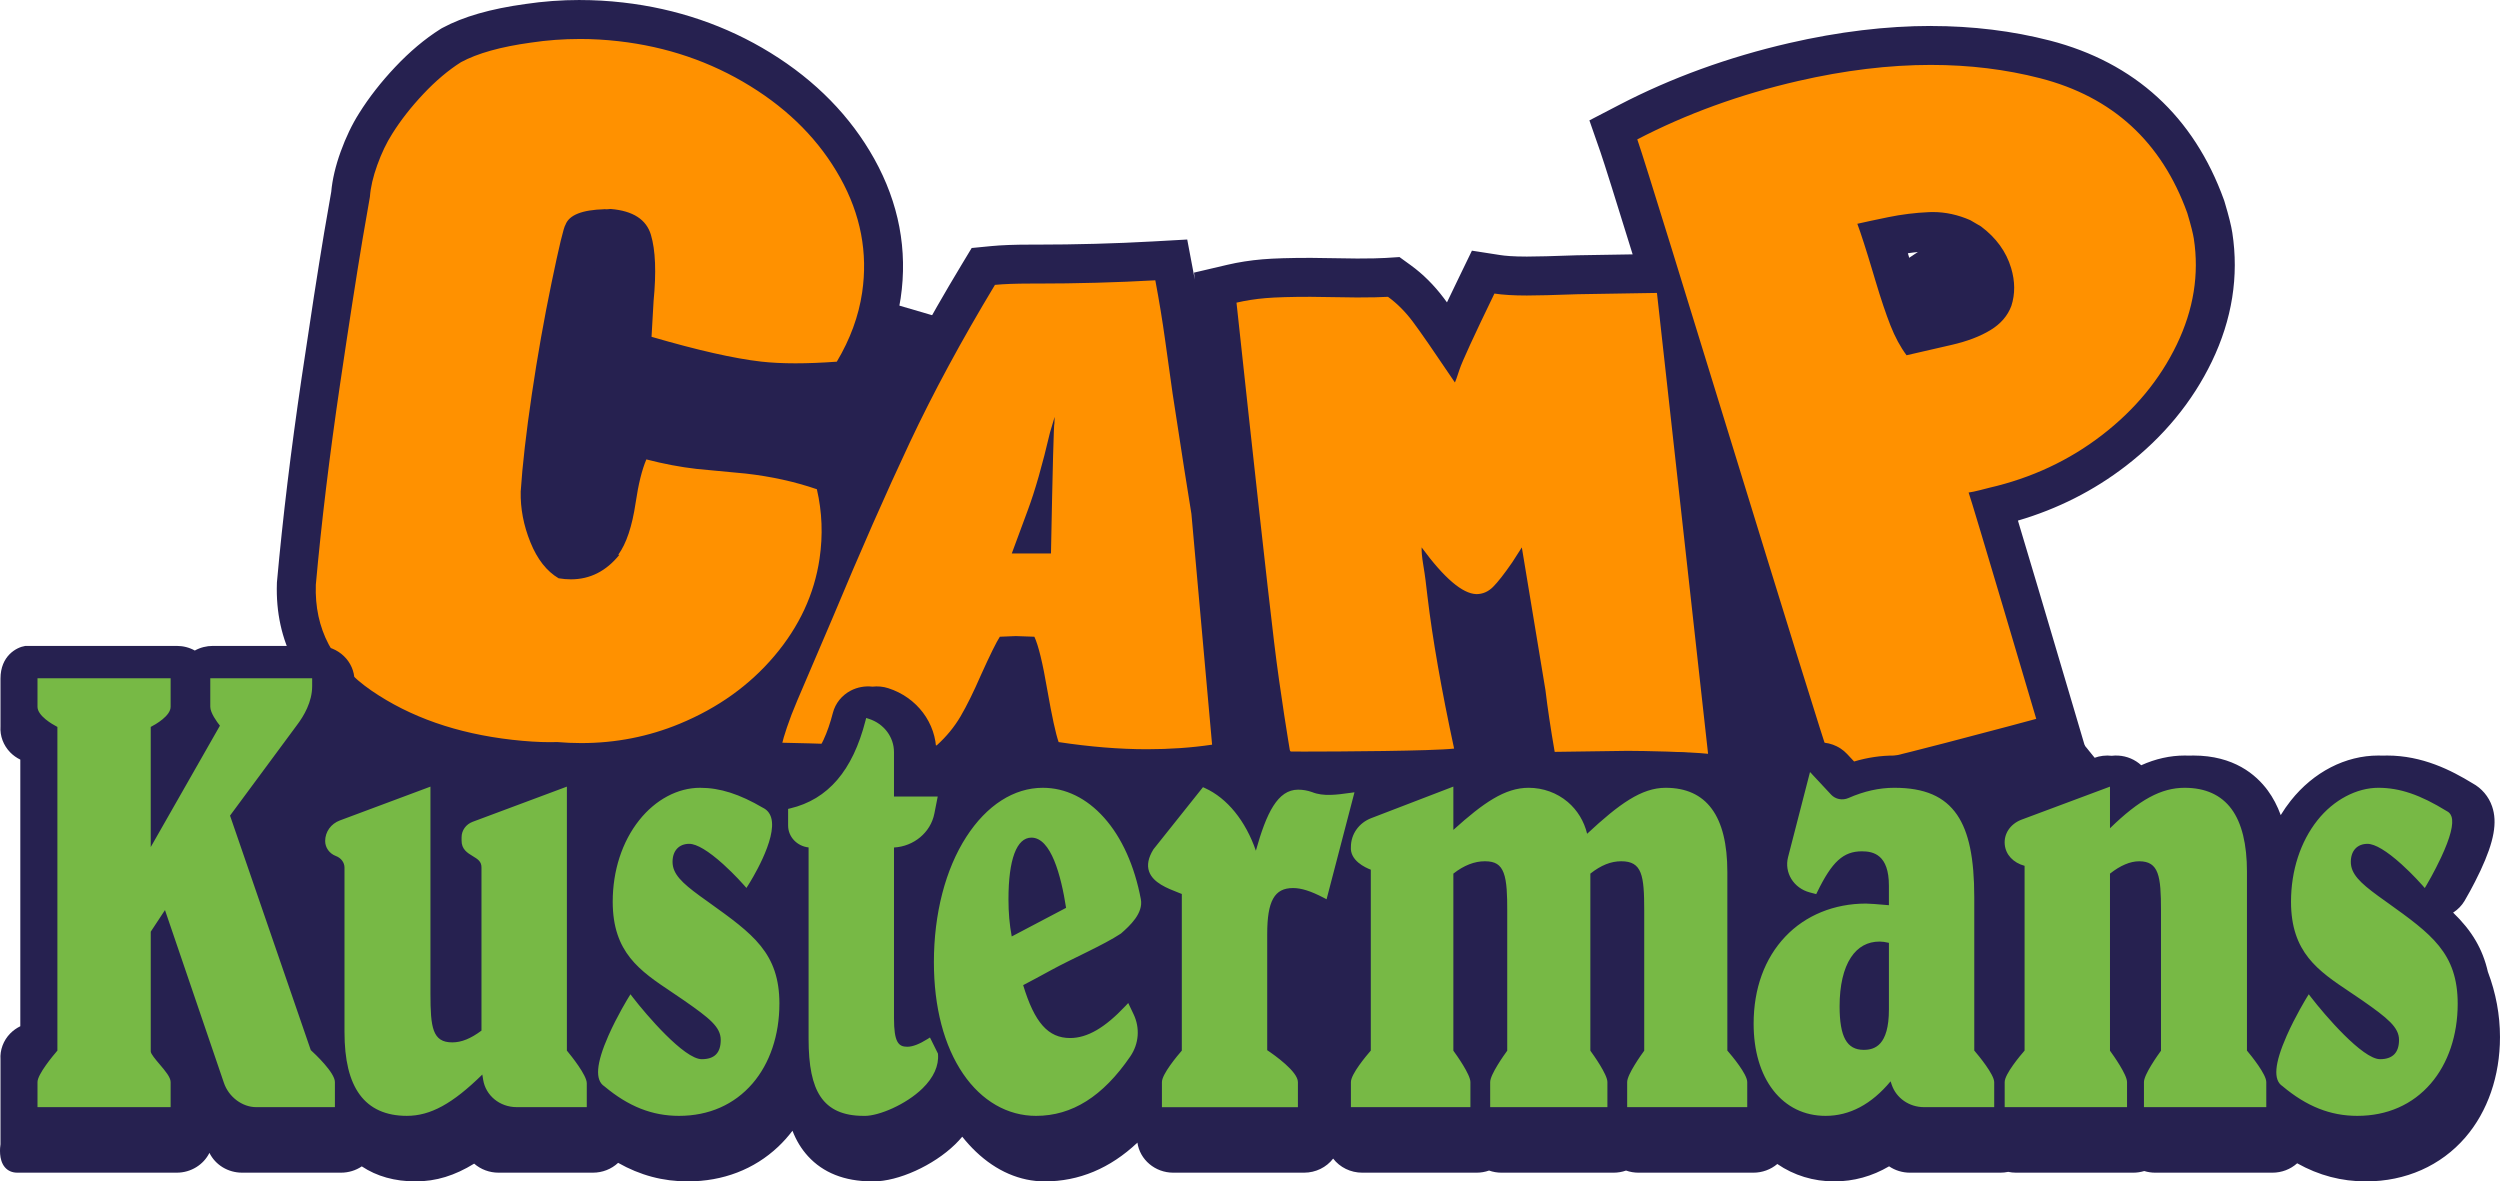 <svg xmlns="http://www.w3.org/2000/svg" id="Layer_2" data-name="Layer 2" viewBox="0 0 2240.35 1058.78"><defs><style>      .cls-1 {        fill: #262150;      }      .cls-1, .cls-2, .cls-3, .cls-4 {        stroke-width: 0px;      }      .cls-2 {        fill: #77b945;      }      .cls-3 {        fill: #ff9100;      }      .cls-4 {        fill: #262150;      }    </style></defs><g id="brand_identity" data-name="brand identity"><g><polygon class="cls-1" points="859.54 289.57 435.09 165.25 201.67 852.97 456.02 926.54 1194.98 992.07 1581.78 945.61 1992.35 821.7 1749.37 521.04 1880.43 305.15 1912.75 95.38 1634.7 282.22 859.54 289.57"></polygon><path class="cls-3" d="M1626.42,695.31c-9.9-28.31-55-174.86-98.6-316.59-6.63-21.56-13.2-42.9-19.54-63.49l42.14,379.93-21.59-2.29c-15.81-1.68-55.98-2.54-69.64-2.54-1.26,0-2.27,0-2.97.02-8.51.19-29.63.48-62.8.87l-14.87.17-2.54-14.65c-3.62-20.91-6.43-39.67-8.36-55.77l-14.23-85.97c-1.12,1.26-2.19,2.39-3.21,3.4-7.53,7.5-16.94,11.47-27.21,11.47h-.53c-8.09-.25-16.26-3.18-24.9-9.09,4.55,35.3,12.13,77.78,22.57,126.41l4.05,18.85-19.15,2.16c-24.41,2.76-135.5,2.79-136.62,2.79h-.67c-13.54,0-13.58-.01-16.39-.94l-.15-.05c-6.78-2.3-11.58-8.14-12.65-15.32-.65-3.87-8.95-53.67-14.2-97.74-6.39-53.62-17.71-155.84-33.65-303.84l-1.65-15.34,15.02-3.53c9-2.11,18.66-3.62,28.72-4.47,9.85-.83,23.44-1.23,41.57-1.23l41.7.58c11.97,0,20.94-.19,26.66-.55l6.26-.4,5.08,3.68c9.4,6.81,18.09,15.47,25.82,25.74,4.32,5.74,10.95,15.14,19.83,28.08,4.74-10.44,12.13-26.15,23.77-50.2l5.63-11.63,12.76,1.98c6.57,1.02,15.43,1.54,26.34,1.54,8.94,0,24.07-.39,44.97-1.15h.35s73.07-1.21,73.07-1.21c-18.28-59.19-32.1-103.53-35.88-114.35l-4.97-14.27,13.41-6.97c45.21-23.49,95.07-41.6,148.2-53.83,42.89-9.87,84.32-14.88,123.15-14.88,35.58,0,69.94,4.2,102.1,12.49,70.47,18.17,118.87,62.48,143.87,131.69l.17.46.38,1.28c3.32,11.09,5.33,19.12,6.17,24.54,5.43,35.37-.22,70.75-16.8,105.17-16.24,33.68-40.49,63.08-72.09,87.41-31.41,24.19-67.65,41.14-107.71,50.36-.06.01-.13.03-.22.05,12.6,41.42,41.22,138.12,55.09,185.09l5.06,17.12-17.23,4.67c-16,4.34-157.06,42.49-184.31,45.82l-13.95,1.71-4.64-13.27ZM1687.25,213.46c2.34,7.3,5,15.94,7.97,25.87l2.19,7.33c4.7,15.74,9.06,28.73,12.95,38.6,1.91,4.84,3.99,9.3,6.22,13.35l28.42-6.54c12.05-2.77,22-6.51,29.6-11.12,5.69-3.46,9.41-7.57,11.35-12.55,2.22-7.18,2.08-14.77-.43-23.18-3.23-10.81-9.78-19.9-20.01-27.77l-7.78-4.55c-8.51-3.59-17.12-5.41-25.63-5.41-.86,0-1.74.02-2.6.06-11.4.5-22.86,1.92-34.06,4.22-2.92.6-5.64,1.17-8.18,1.7ZM1027.8,688.88c-25.24,0-52.74-2.22-81.73-6.61l-10.38-1.57-3.48-9.9c-2.98-8.49-6.43-24.19-10.86-49.4-2.82-16.57-5.17-27.1-6.99-33.78l-3.99-.14-3.86.16c-2.45,4.84-6.09,12.44-11.49,24.4-6.83,15.7-13.28,28.75-19.17,38.78-6.45,10.99-14.75,21.11-24.67,30.06l-4.01,3.62-5.35.72c-6.58.89-15.62,1.32-27.62,1.32-5.23,0-16.05-.39-33.08-1.18-62.31-2.02-76.87-2.32-79.99-2.32h-20.82l3.63-20.5c.38-2.12,1.21-5.54,4.71-16.14,2.55-7.66,5.85-16.23,9.81-25.54l9.78-22.88c-.3.36-.6.71-.9,1.07-24,28.38-54.82,50.47-91.6,65.67-29.9,12.36-61.81,18.63-94.84,18.63-7.26,0-14.69-.3-22.1-.9-1.9.05-3.85.08-5.82.08-10.75,0-22.87-.76-36.03-2.26-52.12-5.93-97.19-21.75-133.96-47.03-39.63-27.22-58.95-64.16-57.41-109.8l.02-.49.04-.49c5.03-55.85,12.4-116.78,21.9-181.08,7.85-53.11,14.66-97.01,20.25-130.48l6.38-36.77c.8-9.78,3.34-20.64,7.56-32.32,4.23-11.73,9.26-22.22,14.96-31.17,8.18-13.06,18.31-26.03,30.1-38.53,12-12.74,24.48-23.25,37.07-31.21l.51-.32.53-.29c16.74-9.03,39.1-15.38,68.36-19.42,15.18-2.28,30.72-3.43,46.19-3.43,12.14,0,24.53.71,36.84,2.11,45.5,5.18,87.6,19.53,125.1,42.65,37.87,23.35,67.08,53.15,86.82,88.58,20.18,36.24,27.47,74.56,21.66,113.91-3.44,23.3-11.84,46.29-24.97,68.33l-4.66,7.82-9.08.66c-13.92,1.01-26.84,1.51-38.4,1.52-12.03,0-22.98-.55-32.56-1.64-25-2.85-59.06-10.52-101.21-22.81l-13.33-3.89,2.64-46.28.03-.35c2.27-23.41,1.69-41.11-1.73-52.62-.8-2.7-2.67-8.97-19.44-10.66-1.14.15-2.32.23-3.58.23-.66,0-1.35-.02-2.08-.06-12.69.43-17.41,2.62-18.69,3.39l-.57,1.53-.25.32c-1.03,3.31-3.82,13.82-10.64,46.75-6.65,32.11-12.54,65.38-17.49,98.91-4.99,33.74-8.28,62.46-9.79,85.36-.21,12.68,2.3,25.54,7.47,38.25,4.08,10.05,9.23,17.43,15.35,21.98,1.61.16,3.19.25,4.71.25,9.54,0,17.53-3.17,24.71-9.89l3.65-4.99c3.81-5.21,9.06-16.18,12.41-38.87,2.72-18.4,6.27-32.52,10.84-43.17l5.92-13.78,14.51,3.78c14.53,3.78,28.86,6.5,42.58,8.07l44.06,4.17c23.96,2.73,46.64,7.73,67.42,14.88l9.14,3.14,2.19,9.42c4.43,19.09,5.74,38.71,3.9,58.48,16.42-38.09,31.95-72.73,46.4-103.46,21.14-44.96,47.16-93.15,77.34-143.2l4.53-7.51,8.73-.85c8.49-.83,19.82-1.25,33.67-1.25h5.02c35.85,0,71.42-.97,105.72-2.89l15.29-.85,2.84,15.04c3.47,18.36,6.49,36.78,8.98,54.75,2.34,16.96,4.57,32.89,6.62,47.35,8.45,55.17,13.95,90.33,16.81,107.5l.11.65,20.07,223.96-16.3,2.42c-19.11,2.84-39.63,4.27-60.97,4.27Z"></path><path class="cls-4" d="M519.44,34.92c11.54,0,23.16.67,34.87,2,43.14,4.91,82.44,18.3,117.92,40.17,35.47,21.87,62.38,49.28,80.73,82.22,18.35,32.95,24.9,67.23,19.64,102.86-3.13,21.17-10.7,41.81-22.7,61.95-13.56.98-25.94,1.47-37.15,1.47s-21.62-.51-30.58-1.53c-24.11-2.74-56.88-10.15-98.3-22.23l1.83-32.07c2.5-25.75,1.73-45.51-2.37-59.29-4.1-13.76-16.02-21.49-35.76-23.17-.19-.02-.39-.03-.6-.03-.52,0-1.14.06-1.84.18-.43.08-.95.12-1.55.12-.78,0-1.71-.06-2.79-.19l.95.11c-20.08.56-31.72,5.18-34.95,13.86-1.6,2.09-5.77,19.45-12.52,52.07-6.76,32.64-12.65,65.94-17.67,99.9-5.1,34.52-8.43,63.58-9.97,87.17-.32,15.25,2.59,30.44,8.74,45.57,6.14,15.14,14.56,25.86,25.24,32.17,3.77.63,7.44.94,10.98.94,17.15,0,31.62-7.31,43.4-21.92l-.95-.11c7.26-9.93,12.46-25.46,15.59-46.63,2.47-16.7,5.66-29.63,9.61-38.82,15.52,4.04,30.57,6.88,45.17,8.54l43.9,4.15c22.83,2.6,44.06,7.28,63.72,14.04,4.73,20.36,5.53,41.12,2.4,62.27-4.69,31.73-18.16,60.76-40.44,87.1-22.27,26.33-50.59,46.61-84.94,60.81-27.91,11.54-57.31,17.3-88.18,17.3-7.13,0-14.34-.31-21.63-.92-2.04.06-4.13.1-6.28.1-10.14,0-21.5-.72-34.05-2.14-49.48-5.63-91.5-20.33-126.04-44.07-34.56-23.73-51.18-55.35-49.85-94.83,5.04-56.03,12.32-116.06,21.78-180.1,7.81-52.88,14.54-96.27,20.2-130.16l6.5-37.48c.59-8.42,2.8-17.94,6.63-28.54,3.82-10.6,8.26-19.87,13.3-27.78,7.6-12.15,16.94-24.1,28.04-35.87,11.07-11.75,22.32-21.24,33.7-28.43,14.73-7.94,35.57-13.79,62.57-17.5,14.42-2.17,28.98-3.25,43.69-3.25M1730.54,58.18c34.28,0,66.86,3.98,97.75,11.93,64.84,16.72,108.77,56.95,131.8,120.72l.24.81c3.08,10.32,4.95,17.72,5.64,22.2,4.91,31.95-.19,63.6-15.28,94.93-15.11,31.34-37.46,58.39-67.01,81.15-29.57,22.78-63.24,38.49-100.97,47.18-1.85.43-14.08,3.83-18.56,4.27,2.56,6.38,60.61,202.83,60.61,202.83,0,0-155.07,42.07-181.86,45.34-18.23-52.1-161.8-524.86-175.66-564.63,44.07-22.9,92.09-40.35,144.06-52.31,41.8-9.62,81.55-14.43,119.24-14.43M1708.55,318.36l12.99-2.99c4.32-.99,13.46-3.1,27.38-6.3,13.92-3.2,25.51-7.61,34.74-13.21,9.24-5.61,15.5-12.85,18.8-21.75,3.43-10.65,3.36-21.95-.21-33.9-4.38-14.66-13.39-27.09-27.02-37.31l-9.61-5.62c-11.08-4.84-22.26-7.26-33.52-7.26-1.11,0-2.23.02-3.34.07-12.41.54-24.69,2.06-36.84,4.56-12.15,2.51-21.32,4.47-27.5,5.89,3.2,8.55,7.91,23.14,14.07,43.78l2.19,7.33c4.87,16.29,9.35,29.63,13.44,40,4.09,10.38,8.89,19.28,14.43,26.71M1035.33,251.21c3.45,18.27,6.39,36.24,8.84,53.91,2.44,17.68,4.65,33.51,6.64,47.5,8.27,54.01,13.88,89.96,16.86,107.82l18.54,206.89c-18.33,2.72-37.79,4.09-58.41,4.09-24.53,0-50.9-2.14-79.12-6.41-2.59-7.38-5.97-22.92-10.13-46.62-4.1-24.09-7.97-40.01-11.6-47.79l-16.62-.58-14.32.58c-3.06,4.66-8.71,16.13-16.96,34.38-6.59,15.16-12.68,27.5-18.26,37.01-5.59,9.52-12.7,18.16-21.31,25.93-5.72.77-14.14,1.16-25.29,1.16-5.01,0-15.81-.39-32.4-1.16-48.21-1.56-75.1-2.33-80.68-2.33.34-1.94,1.71-6.5,4.09-13.7,2.4-7.18,5.49-15.24,9.3-24.18l31.4-73.44c25.14-60.22,48.22-112.67,69.24-157.36,21-44.67,46.5-91.88,76.49-141.62,7.94-.77,18.6-1.17,31.98-1.17h5.02c36.22,0,71.78-.96,106.7-2.92M945.1,373.6l-4.16,13.99c-6.83,29.14-13.43,52.26-19.8,69.35l-14.44,39.05h35.12c1.49-77.71,2.52-116.56,3.08-116.56l.2-5.83M1484.86,262.51l45.81,413c-16.59-1.76-57.62-2.64-71.48-2.64-1.44,0-2.59,0-3.38.03-8.44.19-29.31.48-62.59.87-3.63-20.94-6.38-39.35-8.27-55.26l-21.18-127.97-8.57,13.37c-7.23,10.47-12.99,17.84-17.28,22.1-4.29,4.27-9.27,6.4-14.91,6.4-12.47-.38-28.82-14.34-49.04-41.88-.11,3.88.35,8.92,1.38,15.12,1.01,6.2,1.74,11.05,2.16,14.54l1.73,14.54c4.48,37.62,12.43,82.99,23.84,136.11-19.49,2.2-103.59,2.68-134.66,2.68-7.14,0-11.48-.03-11.58-.06-.59-.2-.93-.68-1.02-1.46,0,0-8.67-51.38-14.12-97.14-6.38-53.52-17.59-154.73-33.63-303.64,8.24-1.93,16.97-3.29,26.2-4.07,9.22-.77,22.59-1.16,40.1-1.16l41.58.58c12.42,0,21.72-.19,27.88-.58,8.03,5.82,15.41,13.19,22.12,22.1,6.71,8.93,19.33,27.15,37.86,54.68.46-.77,1.84-4.65,4.12-11.64,2.27-6.98,12.69-29.67,31.28-68.06,7.47,1.16,17.16,1.75,29.02,1.75,9.03,0,24.23-.38,45.61-1.16l71.02-1.16M519.44,0c-16.29,0-32.66,1.21-48.65,3.6-31.33,4.33-55.59,11.31-74.18,21.33l-1.06.57-1.02.64c-13.83,8.74-27.45,20.19-40.46,34.01-12.55,13.3-23.38,27.17-32.16,41.2-6.36,10.02-11.95,21.64-16.61,34.55-4.62,12.78-7.47,24.88-8.46,35.98l-6.23,35.91-.02.11-.02.11c-5.68,34.04-12.32,76.82-20.3,130.81-9.55,64.63-16.96,125.89-22.01,182.07l-.09.98-.03.98c-.87,25.78,4.33,49.58,15.46,70.74,10.94,20.81,27.6,38.99,49.52,54.05,39.14,26.9,86.87,43.72,141.86,49.98,13.81,1.57,26.6,2.37,38,2.37,1.8,0,3.59-.02,5.34-.06,7.57.59,15.15.89,22.58.89,35.34,0,69.49-6.71,101.52-19.95,15.98-6.6,30.92-14.43,44.75-23.45-.17.76-.3,1.44-.42,2.08l-7.26,41.01h41.64c3.02,0,17.34.3,79.3,2.31,22.95,1.07,30.27,1.19,33.77,1.19,12.79,0,22.59-.48,29.96-1.48l10.7-1.44,8.02-7.23c11.25-10.15,20.68-21.65,28.04-34.19,4.65-7.92,9.44-17.21,14.51-28.15,5.19,28.6,8.23,39.12,10.32,45.08l6.96,19.81,20.76,3.14c29.85,4.52,58.23,6.81,84.34,6.81,22.2,0,43.57-1.5,63.53-4.46l32.59-4.84-1.23-13.76c3.51,10.88,11.83,19.49,22.89,23.25l.17.06.17.06c5.3,1.74,9.08,1.76,13.87,1.79,2.03.01,4.97.02,8.62.02,4.61,0,113.2-.03,138.58-2.9l38.31-4.33-8.09-37.69c-7.65-35.64-13.75-67.91-18.22-96.38.98.08,1.97.14,2.95.17l.53.02h.53c6.12,0,12.03-.96,17.61-2.83l9.75,58.93c1.96,16.31,4.8,35.24,8.45,56.29l5.07,29.31,29.74-.35c33.22-.39,54.4-.69,62.96-.88h.03s.03,0,.03,0c.23,0,.94-.02,2.54-.02,15.36,0,53.72.95,67.79,2.45l43.18,4.58-4.79-43.15-19.35-174.46c30.53,99.03,56.6,182.97,63.91,203.88l9.29,26.54,27.91-3.41c27.87-3.41,160.47-39.17,186.76-46.3l34.46-9.35-10.12-34.24c-26.34-89.15-41.31-139.38-49.88-167.83,35.51-10.4,67.95-26.8,96.63-48.89,33.77-26,59.73-57.51,77.16-93.65,18.15-37.68,24.32-76.5,18.34-115.4-.98-6.34-3.11-14.87-6.7-26.9l-.24-.81-.28-.94-.33-.92c-13.4-37.1-33.41-68.02-59.48-91.89-26.13-23.93-58.58-41.01-96.45-50.78-33.59-8.65-69.41-13.04-106.46-13.04v34.92V23.26c-40.16,0-82.91,5.15-127.07,15.32-54.57,12.56-105.82,31.18-152.33,55.36l-26.82,13.94,9.95,28.54c3.22,9.25,14.05,43.84,28.81,91.53l-49.81.82h-.35s-.35.02-.35.02c-20.68.76-35.6,1.14-44.33,1.14-12.47,0-19.75-.72-23.66-1.33l-25.53-3.97-11.26,23.25c-4.22,8.72-7.89,16.36-11.1,23.08-1.02-1.4-1.96-2.68-2.83-3.82-8.81-11.69-18.74-21.57-29.55-29.41l-10.17-7.37-12.53.8c-5.33.34-13.89.51-25.44.51l-41.33-.58h-.25s-.25,0-.25,0c-18.62,0-32.69.42-43.01,1.29-10.93.93-21.44,2.57-31.27,4.87l-30.04,7.05.67,6.24c-.36-1.94-.72-3.87-1.08-5.81l-5.68-30.09-30.57,1.71c-33.98,1.9-69.22,2.86-104.75,2.86h-5.02c-14.62,0-26.19.44-35.37,1.33l-17.45,1.7-9.06,15.02c-30.49,50.57-56.8,99.29-78.19,144.79-6.18,13.14-12.55,26.99-19.11,41.52l-2.76-11.89-18.28-6.29c-21.98-7.56-45.91-12.85-71.13-15.72l-.33-.04-.33-.03-43.56-4.12c-12.86-1.48-26.32-4.04-39.99-7.6l-29.03-7.56-11.85,27.56c-5.18,12.05-9.13,27.59-12.07,47.51-3.18,21.5-7.87,29.25-9.23,31.11l-2.52,3.45c-3.43,2.87-6.52,3.87-9.4,4.16-2.67-3.32-4.76-7.63-6.22-11.21-4.29-10.55-6.32-20.69-6.2-31,1.5-22.37,4.73-50.46,9.62-83.51,4.9-33.19,10.73-66.13,17.32-97.91,4.13-19.97,6.71-31.33,8.27-37.74,1.3-.13,2.85-.25,4.66-.32.74.03,1.47.05,2.18.05,1.17,0,2.31-.04,3.42-.12,1.53.21,2.69.46,3.53.69,1.41,6.46,2.74,19.39.42,43.34l-.07.69-.04.7-1.83,32.07-1.58,27.73,26.67,7.78c43.71,12.75,77.77,20.4,104.12,23.4,10.23,1.16,21.85,1.75,34.53,1.75,11.98,0,25.33-.53,39.66-1.56l18.17-1.31,9.32-15.65c14.3-24.01,23.46-49.14,27.24-74.71,6.39-43.24-1.58-85.28-23.67-124.95-21.22-38.07-52.47-70.01-92.91-94.95-39.71-24.48-84.22-39.67-132.29-45.14-12.96-1.48-26.02-2.22-38.82-2.22h0ZM1730.27,224.98c.6-.02,1.22-.04,1.82-.04,5.93,0,11.79,1.19,17.85,3.63l5.74,3.36c6.84,5.44,11.02,11.29,13.11,18.28,1.78,5.95,1.36,9.78.7,12.28-.38.7-1.32,1.93-3.96,3.54-5.98,3.63-14.21,6.67-24.44,9.02l-14.66,3.37c-3.67-9.36-7.8-21.72-12.3-36.76l-2.19-7.33c-.76-2.55-1.5-5.01-2.22-7.38,6.81-1.01,13.69-1.67,20.55-1.97h0Z"></path><path class="cls-4" d="M2229.5,870.93c-4.64-20.39-14.28-36.84-31.17-53.1,4.2-2.68,7.73-6.28,10.26-10.53.77-1.3,7.73-13.13,14.26-27.1,12.19-26.08,15.3-43.29,10.42-57.53-3.07-8.94-9.33-16.32-17.65-20.8-18.93-11.56-44.71-24.8-76.47-24.8-1.21,0-2.45.03-3.68.08-1.41-.05-2.81-.08-4.16-.08-29.44,0-58.03,14.73-78.44,40.42-3.24,4.08-6.25,8.41-9.02,12.95-2.99-8.22-6.88-15.6-11.62-22.05-10.5-14.29-30.57-31.32-66.62-31.32-1.25,0-2.49.03-3.78.08-1.41-.06-2.74-.08-4.06-.08-13.04,0-26.13,2.92-38.94,8.7-1.33-1.23-2.77-2.35-4.3-3.34-6.5-4.23-14.33-6.04-22.11-5.13-5.29-.62-10.7.03-15.68,1.89l-76.45,28.54c-.25.09-.5.19-.75.29-4.45,1.79-8.58,4.08-12.33,6.84-1.66-2.45-3.42-4.8-5.29-7.02-17.15-20.41-42.87-30.77-76.44-30.77-1.12,0-2.28.02-3.55.06-1.46-.04-2.87-.06-4.29-.06-12.2,0-24.05,1.75-36.12,5.34l-6.24-6.69c-7.1-7.61-17.55-11.37-28.08-10.13-3.91-.46-7.83-.23-11.67.67-11.74,2.77-20.83,11.49-23.74,22.75l-9.82,38.07-4.17-.62c-4.68-12.49-11.43-22.99-20.1-31.23-14.56-13.84-34.36-21.16-57.25-21.16-11.32,0-22.32,2.37-33.63,7.25-10.07,3.32-19.89,8.42-30.62,15.92-15.51-14.77-36.59-23.17-58.52-23.17-11.65,0-22.91,2.41-34.41,7.38-3.37,1.12-6.8,2.49-10.24,4.08-2.03-2.39-4.43-4.49-7.08-6.2-8.9-5.73-20.16-6.86-30.11-3.04l-6.67,2.56c-.39.13-.78.28-1.17.42l-40.89,15.71c-1.27-2.29-2.83-4.41-4.67-6.34-7.27-7.63-17.97-11.3-28.64-9.8l-1.06.15c-9.75,1.37-15.56,1.79-17.23,1.25-.56-.23-1.13-.44-1.7-.64-7.41-2.57-15.03-3.88-22.68-3.88s-15.43,1.69-22.51,5.03c-8.38,2.39-15.95,6.83-22.58,13.23-7.85-7.1-16.45-12.79-25.6-16.95-9.49-4.31-20.52-3.94-29.67.95-7.07,1.72-13.36,5.7-17.8,11.26l-26.18,32.84c-3.68-4.84-7.6-9.34-11.7-13.44-20.69-20.68-45.85-31.61-72.78-31.61-1.25,0-2.51.03-3.85.09-1.35-.06-2.69-.09-4-.09-21.84,0-43.21,7.6-61.93,22-.71-1.05-1.48-2.06-2.33-3.02-6.18-7.1-15.25-11.17-24.89-11.17h-6.28v-10.9c0-25.97-17.3-48.97-43.04-57.22-4.54-1.46-9.44-1.93-14.19-1.38-6.68-.78-13.57.49-19.48,3.59-7.96,4.18-13.77,11.42-15.94,19.88-4.67,18.22-11.18,32.28-19.36,41.78-6.81,7.91-14.84,12.86-25.23,15.51-23.89-13.18-44.52-19.08-66.64-19.08-1.24,0-2.5.03-3.76.08-1.43-.05-2.76-.08-4.08-.08-27.14,0-53.15,12.19-73.26,34.32-2.87,3.16-5.59,6.5-8.15,10.01v-15.44c0-10.35-5.33-19.99-14.25-25.78-8.82-5.73-20.01-6.94-29.94-3.24l-1.5.56c-2.17.35-4.3.92-6.34,1.68l-70.22,26.21v-.18c0-10.35-5.33-19.98-14.25-25.78-8.82-5.73-20.01-6.94-29.94-3.24l-77.96,29.11c-.74.28-1.49.58-2.23.89l-5.61,2.1c-19.66,7.34-32.36,25.14-32.36,45.34,0,13.42,6.42,25.99,17.32,34.15v36.49l-25.59-77.09,45.13-58.62c12.76-16.57,19.5-36.2,19.5-56.77v-21.77c0-17.17-14.55-31.14-32.43-31.14h-94.44c-5.75,0-11.29,1.43-16.2,4.15-4.91-2.73-10.44-4.15-16.2-4.15H22.82l-.38.06c-7.61,1.18-22,8.81-22,29.26v42.78c-.57,8.57,2.61,17.06,8.73,23.32,2.58,2.64,5.66,4.84,9.03,6.47v238.94c-3.37,1.64-6.45,3.84-9.04,6.48-6.13,6.27-9.3,14.76-8.72,23.33v75.95c-.42,2.7-1.75,13.8,3.84,20.5,2.71,3.24,6.58,4.96,11.21,4.96h142.9c12.9,0,24.06-7.27,29.29-17.76,5.31,10.77,16.61,17.76,29.29,17.76h88.63c6.71,0,13.19-1.98,18.62-5.64,13.41,8.93,29.59,13.45,48.16,13.45s35.09-5.21,52.54-15.91c5.94,5.19,13.68,8.1,21.83,8.1h84.56c8.56,0,16.6-3.17,22.62-8.81,19.74,11.18,40.19,16.62,62.4,16.62,31.51,0,59.53-10.75,81.04-31.08,4.63-4.38,8.91-9.17,12.8-14.31,3.4,8.82,8,16.34,13.9,22.81,13.55,14.83,32.67,22.43,56.84,22.58.57.02,1.15.03,1.73.03,22.36,0,53.87-14.28,73.29-33.2,2.29-2.23,4.42-4.53,6.38-6.87,3.88,4.86,7.96,9.34,12.19,13.37,18.29,17.46,39.63,26.68,61.71,26.68,30.74,0,58.64-11.68,83.08-34.75,2.14,15.19,15.74,26.94,32.14,26.94h117.16c10.53,0,20.11-4.83,26.1-12.63,5.99,7.81,15.57,12.63,26.1,12.63h102.39c3.87,0,7.63-.64,11.21-1.91,3.58,1.27,7.34,1.91,11.21,1.91h100.35c3.87,0,7.63-.64,11.21-1.91,3.58,1.27,7.34,1.91,11.21,1.91h102.89c7.97,0,15.58-2.8,21.47-7.79,14.83,10.22,32.4,15.6,51.11,15.6,17.3,0,33.78-4.54,49.05-13.51,5.45,3.69,11.96,5.7,18.7,5.7h80.99c2.38,0,4.75-.25,7.05-.74,2.31.49,4.67.74,7.05.74h104.93c3.4,0,6.73-.5,9.93-1.49,3.2.99,6.53,1.49,9.93,1.49h104.93c8.33,0,16.21-3.03,22.19-8.42,19.53,10.92,39.76,16.23,61.7,16.23,35.48,0,67.1-14.01,89.04-39.45,20-23.19,31.01-55.1,31.01-89.87,0-19.85-3.65-39.53-10.85-58.51ZM1189.73,848.48v85.13c-1.04,1.02-2,2.11-2.87,3.25-1.12-1.47-2.38-2.84-3.76-4.09-2.78-2.54-6.04-4.6-9.57-6.05v-81.06c5.1,2.29,10.65,3.25,16.21,2.83Z"></path><path class="cls-2" d="M698.45,899.55c0,28.05-8.56,53.41-24.09,71.43-16.36,18.96-39.13,28.99-65.87,28.99-24.06,0-45.31-8.41-66.86-26.46-8.58-5.54-7.43-20.34,3.52-45.23,7.77-17.68,17.91-34.17,18.02-34.33l1.81-2.94,2.11,2.75c11.85,15.42,46.04,55.42,61.78,55.42,11.44,0,17-5.65,17-17.28s-10.11-19.5-33.17-35.57c-3.66-2.55-7.34-5.01-10.9-7.39-28.29-18.93-52.72-35.27-52.72-80.88,0-27.85,8.42-53.78,23.72-73.03,14.67-18.47,34.55-29.06,54.53-29.06,17.84,0,35.26,5.54,56.47,17.97,3.62,1.78,6.07,4.73,7.27,8.77,5.71,19.18-19.4,58.67-20.47,60.34l-1.71,2.67-2.1-2.41c-.08-.09-8.33-9.52-18.62-18.8-13.29-11.99-23.84-18.32-30.51-18.32-9.23,0-14.97,6.2-14.97,16.17,0,10.7,8.26,18.69,24.54,30.57,2.83,2.04,5.58,4.02,8.26,5.93,39.27,28.15,62.97,45.14,62.97,90.68ZM840.54,944.17l-7.16-14.43-2.26,1.42c-7.3,4.57-13.38,6.88-18.07,6.88-7.9,0-11.91-3.97-11.91-25.65v-152.9c17.82-1.01,32.84-13.47,36.17-30.38l3.02-15.32h-39.2v-39.8c0-13.52-9.04-25.5-22.49-29.81l-2.43-.78-.61,2.37c-11.49,44.86-33.59,70.6-67.56,78.69l-1.78.42v14.96c0,10.11,8.03,18.47,18.34,19.58v171.37c0,24.46,3.37,40.92,10.62,51.82,7.75,11.67,20.36,17.34,38.53,17.36.38.02.77.03,1.17.03,12.77,0,36.92-10.16,51.74-24.6,10-9.74,14.81-20.41,13.9-30.83l-.04-.41ZM278.5,941.04l-72.36-210.14,60.03-81.2c6.19-8.15,13.57-20.79,13.57-34.76v-7.14h-91.3v25.58c0,5.51,6.12,13.77,8.64,16.93l-62,108.78v-107.65c4.51-2.34,17.83-9.95,17.83-18.06v-25.58H33.6v25.58c0,8.11,13.32,15.72,17.83,18.06v290.03c-4,4.66-17.83,21.27-17.83,28.22v22.47h119.31v-22.47c0-4.34-4.8-9.98-9.87-15.95-3.54-4.16-7.95-9.35-7.95-11.47v-107.34l12.76-19.38,52.8,154.82c4.26,12.62,16.43,21.79,28.95,21.79h70.53v-22.47c0-8.5-17.97-25.32-21.63-28.65ZM508,704.93l-84.41,31.51c-6.04,2.26-9.95,7.71-9.95,13.89v2.82c-.13,7.93,5.25,11.18,10,14.05,4.49,2.72,8.04,4.86,7.83,10.51v145.85c-9.62,7.2-17.95,10.56-26.18,10.56-17.7,0-19.55-13.26-19.55-43.5v-185.69l-81.17,30.3c-8.01,2.99-13.18,10.22-13.18,18.41,0,5.98,3.78,11.27,9.64,13.48,4.67,1.76,7.68,5.82,7.68,10.36v147.17c0,25.29,4.45,43.68,13.6,56.22,9.24,12.67,23.45,19.09,42.24,19.09,21.14,0,40.95-10.78,67.67-37.01l.74,4.6c2.28,14.25,14.92,24.6,30.06,24.6h62.81v-21.45c0-7.17-13.87-24.44-17.83-29.22v-236.56ZM1769.26,941.47c3.99,4.68,17.83,21.41,17.83,28.36v22.33h-62.89c-13.26,0-24.89-8.08-28.95-20.1l-1.02-3.04c-17.07,20.54-36.64,30.95-58.23,30.95-19.06,0-35.28-7.91-46.91-22.87-11.51-14.81-17.59-35.45-17.59-59.7,0-31.49,9.81-58.48,28.37-78.06,18.09-19.09,43.77-29.61,72.29-29.61,3.05,0,9.88.53,20.57,1.46v-17.63c0-27.49-13.77-30.67-24.14-30.67-16.71,0-26.84,9.24-40.15,36.63l-.84,1.73-5.76-1.52c-14.51-3.82-23.06-17.73-19.47-31.66l19.66-76.25,18.91,20.27c3.9,4.18,10.14,5.4,15.54,3.04,14.12-6.17,27.58-9.17,41.13-9.17,27.07,0,44.96,7.72,56.28,24.31,10.47,15.33,15.34,38.81,15.34,73.88v137.31ZM1684.39,843.78c-10.82,0-19.47,4.79-25.71,14.22-6.64,10.04-10.14,25.18-10.14,43.78,0,27.36,6.46,39.04,21.59,39.04,9.71,0,22.61-3.76,22.61-36.25v-59.65c-3.15-.76-5.95-1.15-8.35-1.15ZM2013.6,781.29c0-24.85-4.64-43.77-13.8-56.23-9.3-12.66-23.45-19.09-42.04-19.09-20.94,0-40.58,10.58-66.92,36.28v-37.32l-79.71,29.76c-9.77,3.92-15.5,12.6-14.59,22.12.87,9.15,7.62,16.33,17.77,19.08v165.57c-4.01,4.62-17.83,21.06-17.83,28.23v22.47h109.64v-22.47c0-6.76-12.43-24.21-15.28-28.12v-158.67c9.35-7.35,18.15-11.08,26.17-11.08,17.7,0,19.55,13.43,19.55,44.06v125.69c-2.85,3.91-15.28,21.36-15.28,28.12v22.47h109.63v-22.47c0-7.02-13.44-23.57-17.32-28.21v-160.19ZM941.8,869.46c-8.82,4.81-17.18,9.37-24.9,13.36,10.18,33.64,22.43,47.4,42.05,47.4,15.44,0,31.23-9.16,49.7-28.82l2.4-2.56,4.79,10.04c5.9,12.37,4.8,26.51-2.95,37.84-24.53,35.83-52.17,53.25-84.5,53.25-25.52,0-48.69-13.36-65.26-37.63-17.16-25.13-26.23-59.77-26.23-100.17,0-43.35,10.32-83.22,29.06-112.25,18.3-28.34,42.64-43.95,68.54-43.95,20.29,0,39.29,9.27,54.94,26.81,15.88,17.78,27.26,43.06,32.93,73.1,2.3,12.56-9.87,23.71-17.82,30.69-15.75,10.42-43.08,22.15-62.75,32.88ZM903.73,805.84c0,12.09.93,22.78,2.92,33.36l48.71-25.64c-4.5-29.08-13.51-62.93-31.06-62.93-13.27,0-20.57,19.61-20.57,55.22ZM2139.46,808.87c-2.67-1.92-5.43-3.89-8.26-5.93-16.28-11.88-24.54-19.87-24.54-30.57,0-9.97,5.74-16.17,14.97-16.17,6.67,0,17.22,6.34,30.51,18.32,10.29,9.28,18.54,18.71,18.62,18.8l2.18,2.49,1.68-2.82c.07-.11,6.85-11.57,12.95-24.62,8.37-17.91,11.49-30.24,9.29-36.66-.79-2.3-2.22-3.93-4.26-4.87-23.76-14.63-42.1-20.87-61.28-20.87s-39.86,10.59-54.53,29.06c-15.29,19.25-23.72,45.19-23.72,73.03,0,45.61,24.43,61.96,52.72,80.88,3.56,2.38,7.24,4.84,10.9,7.39,23.06,16.07,33.17,24.29,33.17,35.57s-5.56,17.28-17,17.28c-15.73,0-49.93-40.01-61.78-55.42l-2.12-2.75-1.81,2.94c-.1.16-10.22,16.67-18,34.34-10.96,24.87-12.18,39.62-3.72,45.06,21.61,18.16,42.93,26.62,67.05,26.62,26.74,0,49.52-10.02,65.87-28.99,15.54-18.02,24.09-43.38,24.09-71.43,0-45.54-23.7-62.53-62.97-90.68ZM1547.94,781.29c0-49.98-18.61-75.32-55.33-75.32-21.56,0-41.61,14.46-70.33,41.21-2.67-11.18-8.74-21.19-17.37-28.51-9.65-8.19-22.1-12.7-35.06-12.7-21.07,0-40.29,13.22-67.43,37.73v-38.81l-73.6,28.28c-11.03,4.24-18.16,14.28-18.21,25.6-1.11,12.38,12.92,18.75,17.83,20.59v162.09c-4.01,4.62-17.83,21.06-17.83,28.23v22.47h107.09v-22.47c0-6.76-12.43-24.21-15.28-28.12v-158.67c9.38-7.35,18.87-11.08,28.21-11.08s14.04,3.1,16.83,10.38c2.98,7.79,3.23,20.37,3.23,33.68v125.69c-2.85,3.91-15.28,21.36-15.28,28.12v22.47h105.05v-22.47c0-6.76-12.43-24.21-15.28-28.12v-158.67c9.6-7.55,18.43-11.08,27.7-11.08,18.71,0,20.57,12.75,20.57,44.06v125.69c-2.85,3.91-15.28,21.36-15.28,28.12v22.47h107.6v-22.47c0-7.17-13.82-23.61-17.83-28.23v-160.17ZM1209.3,710.61c-11.02,1.55-23.5,3.31-33.43-.76l-.12-.05c-4.17-1.45-8.25-2.15-12.45-2.15-18.26,0-28.38,20.71-37.86,54.69-9.28-26.81-25.65-47.04-45.68-56.14l-1.73-.78-44.31,55.58-.15.22c-4.57,7.4-5.85,14.06-3.83,19.78,3.57,10.07,16.2,14.99,26.34,18.94,1.04.4,2.04.79,2.99,1.18v140.35c-4.01,4.62-17.83,21.06-17.83,28.23v22.47h121.86v-22.47c0-9.44-21.07-24.28-27.51-28.59v-104.03c0-29.7,6.48-41.27,23.12-41.27,7.48,0,15.92,2.67,27.4,8.65l2.68,1.4,25.01-95.87-4.5.63Z"></path></g></g></svg>